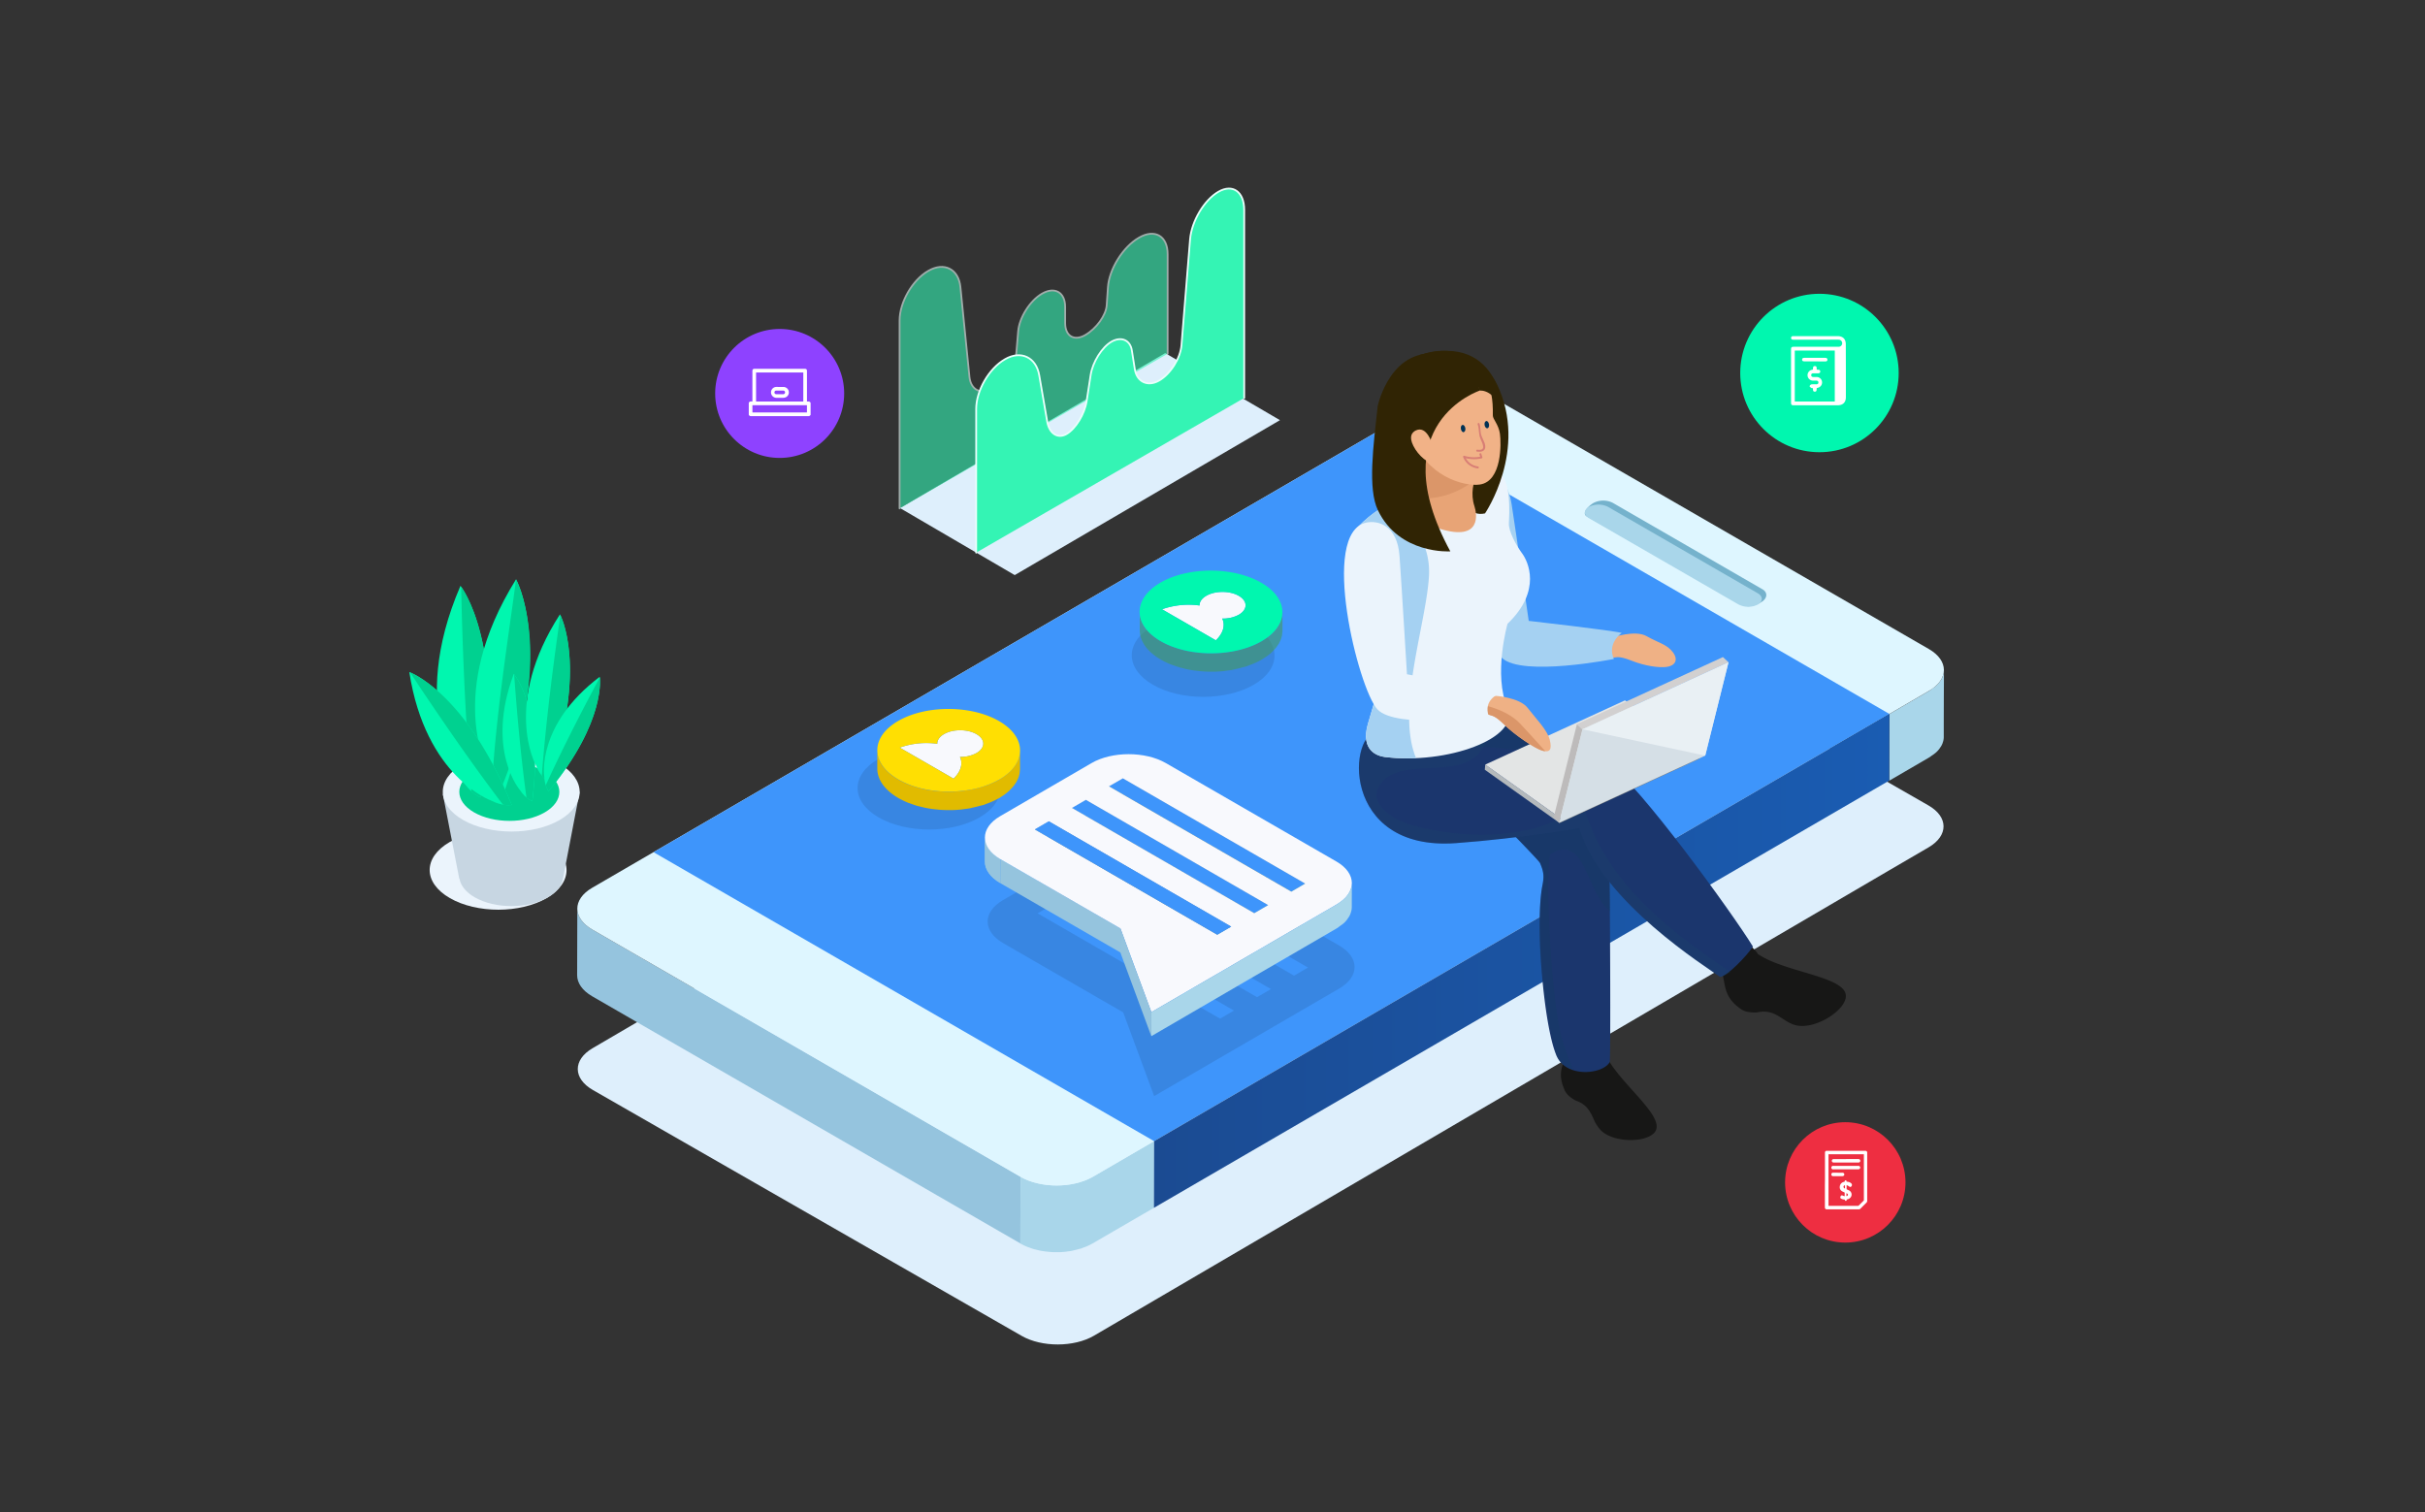 <svg xmlns="http://www.w3.org/2000/svg" xmlns:xlink="http://www.w3.org/1999/xlink" viewBox="0 0 1366 852"><rect x="0" y="0" width="1366" height="852" fill="#333333" stroke="none"/><defs><style>.cls-1,.cls-51{fill:none;}.cls-2{fill:#95c4de;}.cls-3{isolation:isolate;}.cls-4{fill:#deeffc;}.cls-5{fill:#ebf4fc;}.cls-6{fill:#c7d6e2;}.cls-7{fill:#00d190;}.cls-8{fill:#00f7af;}.cls-9{fill:#a9d6ea;}.cls-10{fill:#def6ff;}.cls-11{fill:#3e95fb;}.cls-12{fill:#75b2cc;}.cls-13{fill:url(#linear-gradient);}.cls-14{clip-path:url(#clip-path);}.cls-15{fill:#b8387b;}.cls-16,.cls-23{opacity:0.1;}.cls-17{fill:#c5c5c5;}.cls-18{clip-path:url(#clip-path-2);}.cls-19{fill:#898989;}.cls-20{fill:#38a7be;}.cls-21{fill:#277484;}.cls-22{fill:#f8f9fd;}.cls-24{fill:#e1bb00;}.cls-25{fill:#ffdf02;}.cls-26{fill:#469b4f;opacity:0.54;}.cls-26,.cls-29,.cls-30{mix-blend-mode:multiply;}.cls-27{fill:#171716;}.cls-28{fill:#1b366d;}.cls-29{fill:#123f5d;opacity:0.3;}.cls-30{fill:#1a4b6c;opacity:0.2;}.cls-31{fill:#b4b9bc;}.cls-32{fill:#7d8183;}.cls-33{fill:#e3e5e5;}.cls-34{fill:#bdbbbb;}.cls-35{fill:#d2d0d0;}.cls-36{fill:#d5dfe6;}.cls-37{fill:#e9f0f4;}.cls-38{fill:#efb185;}.cls-39{fill:#a5d1f2;}.cls-40{fill:#302404;}.cls-41{fill:#e8a476;}.cls-42{fill:#db9669;}.cls-43{fill:#f1b287;}.cls-44{fill:#d87e75;}.cls-45{fill:#003154;}.cls-46{fill:#8e42ff;}.cls-47{fill:#fff;}.cls-48{fill:#ee2e41;}.cls-49{opacity:0.6;}.cls-50{fill:#34f4b4;}.cls-51{stroke:#e9fffb;stroke-linecap:round;stroke-miterlimit:10;}</style><linearGradient id="linear-gradient" x1="650.01" y1="541.34" x2="1064.27" y2="541.34" gradientUnits="userSpaceOnUse"><stop offset="0" stop-color="#1b4b92"></stop><stop offset="1" stop-color="#1a5cb2"></stop></linearGradient><clipPath id="clip-path"><path class="cls-1" d="M882.62,428.13c0-3,0-6.09,0-9.14h0Z"></path></clipPath><clipPath id="clip-path-2"><path class="cls-2" d="M554.75,485.36l0-13.54c0,4.41,2.9,8.84,8.74,12.21l0,13.53C557.66,494.19,554.74,489.77,554.75,485.36Z"></path></clipPath></defs><g class="cls-3"><g id="Layer_1" data-name="Layer 1"><polygon class="cls-4" points="721 236.71 656.37 198.94 506.96 286.23 571.59 324 721 236.71"></polygon><path class="cls-5" d="M307.73,474.38c15.15,8.74,15.19,22.89.2,31.6s-39.36,8.73-54.51,0-15.17-22.84-.18-31.55S292.65,465.68,307.73,474.38Z"></path><path class="cls-6" d="M326.52,446.12l-77.07,1.22,9.27,47.78h.14c.64,3.79,3.47,7.48,8.51,10.39,11.48,6.63,30,6.63,41.35,0,5-2.91,7.8-6.6,8.39-10.4h0Z"></path><path class="cls-5" d="M315.13,430.33c15.14,8.74,15.19,22.89.2,31.61s-39.36,8.7-54.51,0-15.18-22.83-.18-31.54S300,421.63,315.13,430.33Z"></path><path class="cls-7" d="M306.76,434.59c11.08,6.39,11.08,16.7.11,23.09s-28.76,6.37-39.83,0S256,441,266.9,434.59,295.72,428.23,306.76,434.59Z"></path><path class="cls-8" d="M259.91,438.78s-30.72-38.86-.52-108.75c0,0,26.54,33.48,11.34,119.26C270.73,449.29,264.81,447.07,259.91,438.78Z"></path><path class="cls-7" d="M259.76,330.53c.57,26.91,2.09,73.64,5.8,115.28a18.42,18.42,0,0,0,5.17,3.48C284.89,369.29,262.83,334.83,259.76,330.53Z"></path><path class="cls-8" d="M275.05,434s-24.64-43,15.64-107.62c0,0,21.29,37-6.54,119.63C284.15,446,278.65,443,275.05,434Z"></path><path class="cls-7" d="M290.69,326.41c-3.42,26.7-11,73.07-13.53,114.81a18.84,18.84,0,0,0,4.61,4.22C312,373.32,293.07,331.1,290.69,326.41Z"></path><path class="cls-8" d="M276.6,451s-36.85-13-46.05-72.37c0,0,31.77,11.18,57.69,74.86C288.24,453.49,283.36,454.49,276.6,451Z"></path><path class="cls-7" d="M231,378.81c11.7,17.74,32.31,48.29,52.32,74.53a15,15,0,0,0,4.92.15C264.09,394.14,234.86,380.4,231,378.81Z"></path><path class="cls-8" d="M293,445.27s-19.73-22.54-3.58-65.64c0,0,17,19.4,10.44,71.65C299.82,451.28,296.17,450.14,293,445.27Z"></path><path class="cls-7" d="M289.62,379.9c1.15,16.25,3.47,44.42,6.94,69.44a11.06,11.06,0,0,0,3.26,1.94C306,402.58,291.6,382.41,289.62,379.9Z"></path><path class="cls-8" d="M301.72,430.81s-18.86-34.24,13.7-84.7c0,0,16.31,29.52-6.67,94.26C308.75,440.37,304.45,437.89,301.72,430.81Z"></path><path class="cls-7" d="M315.66,346.56c-3.05,21-8,57.56-10.46,90.44a14.36,14.36,0,0,0,3.55,3.37C330.17,380,317.49,350.31,315.66,346.56Z"></path><path class="cls-8" d="M306.56,437.2s-4.46-28.85,31.27-55.91c0,0,3.93,24.84-28.78,64.43C309.05,445.72,306.68,442.86,306.56,437.2Z"></path><path class="cls-7" d="M337.9,381.64c-7.54,14-20.3,38.36-30.47,60.79a10.72,10.72,0,0,0,1.62,3.29C339.52,408.82,338.2,384.75,337.9,381.64Z"></path><path class="cls-4" d="M1086.27,453.75c11.31,6.48,11.37,17,.16,23.6l-22.29,13L650.7,732.33l-34.47,20.18c-11.2,6.54-29.39,6.59-40.7.11L334,614.11c-11.31-6.48-11.4-17-.2-23.57L804,315.39c11.2-6.56,29.42-6.63,40.73-.15Z"></path><path class="cls-9" d="M1095,377.5a9.83,9.83,0,0,1-.5,3l-.09.32a12.77,12.77,0,0,1-1.38,2.7c-.11.14-.2.29-.3.44a16.86,16.86,0,0,1-2.31,2.54,22.75,22.75,0,0,1-2,1.5,20.79,20.79,0,0,1-1.78,1.27l-22.34,13-.1,37.57,22.33-13,.35-.21c.54-.32.92-.69,1.4-1a18.86,18.86,0,0,0,2.07-1.54,1.15,1.15,0,0,0,.19-.14,15.17,15.17,0,0,0,1.79-1.92,4.13,4.13,0,0,0,.31-.46c.12-.16.21-.31.31-.46s.39-.53.55-.81a11.63,11.63,0,0,0,.77-1.64c0-.08,0-.17.07-.25a2.46,2.46,0,0,1,.09-.29c.11-.37.23-.72.3-1.08a10.17,10.17,0,0,0,.19-1.65v-.22s0,0,0,0q0-16.38.09-32.76V377.5Z"></path><path class="cls-2" d="M333.7,523.74c-5.67-3.29-8.51-7.58-8.5-11.88l-.1,37.58c0,4.29,2.83,8.59,8.51,11.87L574.77,700.53l.1-37.56Z"></path><path class="cls-9" d="M615.57,663a32.64,32.64,0,0,1-5.67,2.49c-.72.25-1.45.46-2.19.67-.93.26-1.88.51-2.85.71-1.16.24-2.34.46-3.53.61l-.82.12c-1.62.17-3.25.26-4.88.27h-.7c-1.61,0-3.23-.1-4.83-.27l-.67-.08a44.62,44.62,0,0,1-4.67-.8c-.25-.05-.51-.12-.78-.19a38,38,0,0,1-4.05-1.23l-.66-.22a32.34,32.34,0,0,1-4.4-2.08l-.1,37.56a30.71,30.71,0,0,0,4.16,2,2.18,2.18,0,0,0,.23.09l.68.22c.85.31,1.71.62,2.59.88.47.14,1,.23,1.45.35.26.08.53.14.79.2l.77.19c.93.19,1.89.36,2.85.49l1,.11.76.09c.35,0,.69.09,1,.11.93.08,1.87.14,2.82.15h2.94c1.07,0,2.13-.11,3.19-.21l.37-.05c.28,0,.56-.09.83-.12.83-.1,1.66-.19,2.46-.35.36-.06.69-.18,1-.25,1-.21,1.92-.45,2.88-.72.49-.14,1-.22,1.53-.37.22-.08.41-.22.65-.3a31.93,31.93,0,0,0,5.67-2.5L650,680.47l.1-37.57Z"></path><path class="cls-10" d="M1086.5,365.64c11.3,6.51,11.33,17.07.11,23.59l-22.34,13L650.11,642.9,615.57,663c-11.23,6.52-29.41,6.52-40.7,0L333.7,523.74c-11.28-6.53-11.34-17.06-.12-23.58l471-273.74c11.22-6.52,29.44-6.53,40.74,0Z"></path><polygon class="cls-11" points="1064.27 402.21 650.11 642.9 368.12 480.1 782.28 239.4 1064.27 402.21"></polygon><path class="cls-12" d="M992.81,332c3,1.74,3.09,5.31-1.34,7.61-3.08,1.61-7,2.86-10,1.12L893.8,290.92c-3-1.74.88-5.86,3.88-7.6a12,12,0,0,1,10.86,0Z"></path><path class="cls-9" d="M990.16,334.24c3,1.74,3,4.58.07,6.31a12.07,12.07,0,0,1-10.92,0L895,291.89c-3-1.74-3-4.57,0-6.31a12,12,0,0,1,10.85,0Z"></path><polygon class="cls-13" points="1064.27 402.21 1064.17 439.78 650.01 680.47 650.11 642.9 1064.27 402.21"></polygon><g class="cls-3"><g class="cls-14"><g class="cls-3"><path class="cls-15" d="M885.47,417.75l0,10.34a14.8,14.8,0,0,0-2.83,1.25l-.18.11,0-10.35.19-.11a14.41,14.41,0,0,1,2.82-1.24Z"></path></g></g></g><g class="cls-16"><path d="M754.31,532.66c11.61,6.7,11.61,17.56.14,24.23l-21.7,12.61L703,586.79l-52.87,30.74-17.44-47.17-67.59-39c-11.62-6.7-11.67-17.54-.14-24.24l51.47-29.91c11.48-6.66,30.23-6.7,41.84,0ZM708.09,561.8l7.84-4.57L613.19,497.92l-7.84,4.56L708.09,561.8Zm20.85-12.13,7.85-4.56L634.05,485.79l-7.85,4.57,102.74,59.31Zm-41.71,24.24,7.85-4.56L592.34,510l-7.85,4.56,102.74,59.31Z"></path></g><polygon class="cls-17" points="632.49 438.48 632.47 452.02 624.62 456.58 624.65 443.04 632.49 438.48"></polygon><polygon class="cls-17" points="611.65 450.6 611.62 464.14 603.77 468.7 603.8 455.17 611.65 450.6"></polygon><polygon class="cls-17" points="590.79 462.72 590.75 476.26 582.9 480.82 582.94 467.28 590.79 462.72"></polygon><path class="cls-2" d="M554.75,485.36l0-13.54c0,4.41,2.9,8.84,8.74,12.21l0,13.53C557.66,494.19,554.74,489.77,554.75,485.36Z"></path><g class="cls-18"><g class="cls-3"><path class="cls-2" d="M563.54,484l0,13.53c-5.83-3.37-8.75-7.79-8.74-12.2l0-13.54c0,4.41,2.9,8.84,8.74,12.21Z"></path></g></g><polygon class="cls-19" points="735.24 497.8 735.2 511.34 632.47 452.02 632.49 438.48 735.24 497.8"></polygon><polygon class="cls-11" points="735.24 497.8 727.39 502.36 624.65 443.04 632.49 438.48 735.24 497.8"></polygon><polygon class="cls-20" points="735.24 497.8 735.2 511.34 727.35 515.9 727.39 502.36 735.24 497.8"></polygon><polygon class="cls-21" points="727.39 502.36 727.35 515.9 624.62 456.58 624.65 443.04 727.39 502.36"></polygon><polygon class="cls-19" points="714.38 509.92 714.35 523.46 611.62 464.14 611.65 450.6 714.38 509.92"></polygon><polygon class="cls-21" points="706.53 514.48 706.49 528.02 603.77 468.7 603.8 455.17 706.53 514.48"></polygon><polygon class="cls-20" points="714.38 509.92 714.35 523.46 706.49 528.02 706.53 514.48 714.38 509.92"></polygon><polygon class="cls-11" points="714.38 509.92 706.53 514.48 603.8 455.17 611.65 450.6 714.38 509.92"></polygon><polygon class="cls-19" points="693.54 522.04 693.49 535.57 590.75 476.26 590.79 462.72 693.54 522.04"></polygon><polygon class="cls-2" points="631.13 523.05 631.09 536.59 563.49 497.56 563.54 484.03 631.13 523.05"></polygon><polygon class="cls-20" points="693.54 522.04 693.49 535.57 685.64 540.13 685.68 526.6 693.54 522.04"></polygon><polygon class="cls-21" points="685.68 526.6 685.64 540.13 582.9 480.82 582.94 467.29 685.68 526.6"></polygon><path class="cls-22" d="M752.77,485.34c11.61,6.7,11.61,17.56.13,24.24l-21.7,12.61-29.76,17.3-52.87,30.73-17.44-47.17-67.59-39c-11.61-6.7-11.67-17.54-.13-24.24l51.46-29.9c11.47-6.68,30.23-6.71,41.85,0Zm-46.23,29.14,7.84-4.56L611.65,450.6l-7.85,4.57,102.74,59.31Zm20.85-12.12,7.85-4.56L632.49,438.48,624.65,443l102.74,59.32ZM685.68,526.6l7.86-4.56L590.79,462.72l-7.85,4.56L685.68,526.6Z"></path><polygon class="cls-11" points="693.54 522.04 685.68 526.6 582.94 467.29 590.79 462.72 693.54 522.04"></polygon><path class="cls-9" d="M761.49,497.53a10.05,10.05,0,0,1-.51,3.05c0,.11-.06.22-.1.33a11.63,11.63,0,0,1-1.41,2.76,3.82,3.82,0,0,1-.31.47,17,17,0,0,1-2.38,2.62,23.31,23.31,0,0,1-1.94,1.45c-.64.45-1.2.94-1.94,1.37l-21.7,12.61-29.76,17.3-52.87,30.73,0,13.53L701.4,553l29.77-17.29,21.68-12.61.37-.22c.63-.37,1.08-.81,1.64-1.21s1.34-.9,1.88-1.39c.07-.06.17-.11.22-.16a17.52,17.52,0,0,0,1.83-2c.13-.16.21-.33.32-.48s.23-.33.33-.49a8.14,8.14,0,0,0,.54-.81,12.25,12.25,0,0,0,.79-1.69,1.83,1.83,0,0,0,.08-.25c0-.11.06-.22.1-.33.1-.36.23-.72.31-1.08a13.83,13.83,0,0,0,.2-1.7V509.5Z"></path><polygon class="cls-2" points="648.57 570.22 648.53 583.75 631.09 536.59 631.13 523.05 648.57 570.22"></polygon><path class="cls-23" d="M551.64,427.58c-15.75-9.09-41.23-9.09-56.88,0s-15.57,23.86.19,32.95,41.2,9.08,56.85,0S567.4,436.68,551.64,427.58Z"></path><path class="cls-22" d="M550.06,413.62c5.08,2.93,5.1,7.67.05,10.6a18.49,18.49,0,0,1-9.38,2.21c1.8,3.74.59,8.2-3.59,12.25l-30.32-17.49A44.86,44.86,0,0,1,528,419.05c-.07-2,1.15-3.93,3.76-5.44C536.76,410.67,545,410.69,550.06,413.62Z"></path><path class="cls-24" d="M574.5,424.07c0,.39-.06.78-.13,1.17a8.58,8.58,0,0,1-.28,1.08c-.1.39-.19.77-.32,1.15s-.28.67-.43,1-.36.84-.58,1.26-.34.56-.52.85a16.06,16.06,0,0,1-1,1.45c-.19.26-.41.52-.62.78a25.19,25.19,0,0,1-1.75,1.88c-.21.2-.4.41-.63.61-.39.37-.84.71-1.28,1.07s-.7.57-1.08.85-1,.65-1.46,1-1,.67-1.52,1a43.51,43.51,0,0,1-5.63,2.67c-.5.21-1,.4-1.54.59-1.22.44-2.49.79-3.76,1.15s-2.69.73-4.08,1c-1.57.33-3.17.63-4.8.83-.42,0-.84.14-1.27.18a65.32,65.32,0,0,1-6.72.38H534a64.55,64.55,0,0,1-6.68-.37c-.32,0-.65-.06-1-.11a62.57,62.57,0,0,1-6.48-1.1c-.38-.08-.75-.19-1.12-.28a51.81,51.81,0,0,1-5.55-1.69c-.35-.12-.71-.22-1-.35a44.07,44.07,0,0,1-6.12-2.88c-7.93-4.57-11.88-10.59-11.87-16.59l0,10.35c0,6,3.94,12,11.86,16.59a46.16,46.16,0,0,0,5.79,2.78l.36.11c.3.11.61.2.9.31,1.2.44,2.38.87,3.62,1.23.68.18,1.38.33,2.06.5l1.09.26,1,.26q2,.4,4,.69c.47.07,1,.11,1.44.17l1,.11c.48,0,.95.12,1.44.15,1.32.12,2.63.18,4,.22.42,0,.86,0,1.28,0h1c.6,0,1.2,0,1.8,0,1.49-.05,3-.15,4.46-.3l.51-.07c.42,0,.81-.12,1.23-.17,1.13-.14,2.27-.27,3.39-.47.5-.09.95-.26,1.45-.36,1.39-.29,2.72-.64,4.06-1,.69-.19,1.44-.3,2.11-.52s1.08-.42,1.62-.62,1.07-.39,1.6-.6a43.62,43.62,0,0,0,5.59-2.66l.5-.29c.35-.21.64-.44,1-.66.51-.32,1-.66,1.5-1s.75-.58,1.12-.87.86-.69,1.25-1.05l.24-.19c.16-.14.25-.3.41-.44a22.82,22.82,0,0,0,1.72-1.86c.12-.13.27-.26.37-.38s.16-.27.26-.41a16.36,16.36,0,0,0,1-1.43c.12-.19.28-.38.38-.57s.09-.2.15-.3c.22-.42.41-.85.6-1.28.1-.23.24-.47.33-.71,0-.08,0-.16.07-.25.14-.38.23-.78.34-1.17s.18-.56.24-.85a1.6,1.6,0,0,0,0-.23,11.12,11.12,0,0,0,.13-1.16c0-.31.1-.61.11-.91v-.35l0-10.36C574.61,423.23,574.54,423.65,574.5,424.07Z"></path><path class="cls-25" d="M562.75,406.24c15.76,9.1,15.81,23.84.17,32.93s-41.1,9.11-56.86,0-15.83-23.85-.18-32.95S547,397.15,562.75,406.24Zm-55.93,14.95,30.32,17.49c4.18-4.05,5.39-8.51,3.59-12.25a18.49,18.49,0,0,0,9.38-2.21c5-2.93,5-7.67-.05-10.6s-13.3-2.95-18.34,0c-2.61,1.51-3.83,3.47-3.76,5.44a44.86,44.86,0,0,0-21.14,2.14Z"></path><path class="cls-23" d="M706.09,352.77c-15.74-9.1-41.22-9.1-56.88,0s-15.56,23.85.19,33,41.2,9.07,56.85,0S721.84,361.86,706.09,352.77Z"></path><path class="cls-22" d="M697.81,335.69c5.08,2.93,5.1,7.67.06,10.61a18.65,18.65,0,0,1-9.39,2.19c1.81,3.75.59,8.21-3.59,12.27l-30.32-17.51a44.94,44.94,0,0,1,21.13-2.13c-.06-2,1.17-3.93,3.77-5.45C684.51,332.74,692.73,332.76,697.81,335.69Z"></path><path class="cls-26" d="M722.25,346.14a11.12,11.12,0,0,1-.13,1.16c-.07.37-.18.73-.28,1.09s-.19.77-.32,1.15-.28.67-.43,1a12.88,12.88,0,0,1-.59,1.25c-.15.29-.33.57-.51.86-.3.49-.62,1-1,1.45-.2.26-.41.52-.62.77a23.34,23.34,0,0,1-1.74,1.88c-.22.21-.41.42-.64.62-.4.36-.85.71-1.28,1.06s-.7.58-1.09.86-1,.65-1.45,1-1,.66-1.53,1a42.76,42.76,0,0,1-5.62,2.67c-.5.21-1,.4-1.54.59-1.22.43-2.49.78-3.77,1.15s-2.68.72-4.06,1c-1.58.32-3.18.62-4.81.82-.42.06-.84.13-1.27.18-2.22.24-4.46.35-6.72.38h-1.1a64.35,64.35,0,0,1-6.67-.37l-1-.11a61.87,61.87,0,0,1-6.49-1.11c-.38-.08-.75-.18-1.13-.27A57.44,57.44,0,0,1,661,364.5c-.35-.13-.71-.22-1-.36a44.56,44.56,0,0,1-6.11-2.88c-7.93-4.58-11.89-10.59-11.87-16.59l0,10.35c0,6,3.93,12,11.87,16.58a41.24,41.24,0,0,0,5.79,2.78l.35.13c.29.1.61.19.9.3,1.2.43,2.38.86,3.63,1.22.67.2,1.37.34,2,.51l1.09.26,1,.26c1.31.27,2.65.5,4,.69l1.46.16,1,.11c.48.05,1,.13,1.44.16,1.32.11,2.64.19,4,.22.43,0,.85,0,1.27,0s.7,0,1.06,0c.59,0,1.19,0,1.79,0,1.49-.05,3-.15,4.46-.3.17,0,.34-.06.51-.07l1.23-.17c1.13-.15,2.27-.27,3.39-.48.5-.09.95-.25,1.45-.36,1.39-.28,2.72-.63,4.06-1,.69-.19,1.43-.3,2.11-.52s1.08-.42,1.63-.62l1.59-.6a43.76,43.76,0,0,0,5.6-2.66l.48-.29c.35-.21.65-.43,1-.66.52-.33,1-.65,1.51-1s.75-.58,1.11-.87.87-.69,1.26-1c.07-.08.17-.13.24-.21s.26-.29.41-.43c.62-.61,1.2-1.23,1.73-1.86.11-.14.26-.26.36-.39s.17-.26.26-.39c.36-.48.67-1,1-1.44.13-.2.28-.38.39-.58s.08-.2.14-.29c.22-.42.41-.85.6-1.28.1-.23.25-.47.34-.71l.06-.25a12,12,0,0,0,.34-1.17c.08-.29.18-.57.24-.85a1.81,1.81,0,0,0,0-.23,11.47,11.47,0,0,0,.14-1.16c0-.3.09-.61.1-.91v-.36l0-10.34C722.36,345.3,722.29,345.72,722.25,346.14Z"></path><path class="cls-8" d="M710.5,328.31c15.76,9.1,15.82,23.84.16,32.93s-41.09,9.11-56.84,0-15.84-23.85-.19-32.95S694.76,319.21,710.5,328.31Zm-55.93,14.94,30.32,17.51c4.18-4.06,5.4-8.52,3.59-12.27a18.65,18.65,0,0,0,9.39-2.19c5-2.94,5-7.68-.06-10.61s-13.3-2.95-18.34,0c-2.6,1.52-3.83,3.48-3.77,5.45a44.94,44.94,0,0,0-21.13,2.13Z"></path><path class="cls-27" d="M904.24,593.84c.38-8.85,1.21-18,2.25-27.3l-26.9-.81c1.61,5.85,3.25,11.64,4.58,17.07,1,13.69-9.25,17.42-2.68,31.66,1.18,2.75,5.16,5.18,6.39,5.7,6,2.09,7.87,6.14,9.68,10a21.32,21.32,0,0,0,4.55,7c7.93,7.12,26.34,6.46,30.28.32,5.68-8.65-19.83-26.83-27.6-42.53A11.34,11.34,0,0,1,904.24,593.84Z"></path><path class="cls-27" d="M977.27,532.82c1.76-1.05,1.81-2.9,4.36-5.07,1.72,3.28,6.88,6.62,8.61,9.78a11.76,11.76,0,0,0,1.09.66c15.7,9.88,48.78,12.15,48.45,23.1-.18,7.75-16.43,18.49-27.51,16.47-3-.58-5.49-2.14-8-3.78-3.76-2.44-7.72-5.05-14.24-3.66-1.43.22-6.35.24-9-1.58-13.51-9.06-6.94-17.89-14.61-29.36C970.24,537.13,973.85,534.8,977.27,532.82Z"></path><path class="cls-28" d="M906.5,488.08a89.26,89.26,0,0,0-9.44-49.79c-10.4-19.76-53.75-37.73-54.19-37.73s-37.55,16.8-34.71,23.08c1.58,3.56,58.21,59.95,59.33,62.59,2,4.6,2.46,7.25,1.38,12.43-4.13,20.14.47,79.15,8,96.29,5.56,12.58,26.13,10.28,29.87,3.4.63-1.19.19-96.65-.25-110.27C906.49,488.06,906.94,501.7,906.5,488.08Z"></path><path class="cls-29" d="M910,489.14a8.93,8.93,0,0,0,0-.94C910.32,499.55,910.09,491.94,910,489.14Z"></path><path class="cls-29" d="M910,489.14c0-.57,0-.94,0-.94A8.93,8.93,0,0,1,910,489.14Z"></path><path class="cls-29" d="M838.45,399.15c.39,0,48.21,19.38,58.61,39.14,13.16,25,7.14,43.52,7.14,43.52h0c2.65,3.33,2.59,20.71,2.81,31.73-13.6-10.78-14-44.27-33.29-32.57-3.49,1.07-1,72.43,5.12,100.18,1.18,5.43,4.69,16.16,7.32,20.87-3.11-.29-6.16-1.32-9.28-7.07-4.08-14.39-13.73-62.72-8-96.29.88-5.2.58-7.83-1.38-12.43-1.12-2.64-57.75-59-59.33-62.59C805.32,417.36,838,399.14,838.45,399.15Z"></path><path class="cls-28" d="M820.11,475c37-2.73,69.56-8.47,69.56-8.47,12.43,41.74,72.1,78.48,79.27,83.86,4.26-.56,15.12-12,18.48-17.11-11.4-18.63-64.3-91.64-81.51-103.2-10.78-7.22-104.51-9.72-104.53-14.33,0-1.85-22.4-4.37-24-4.39C758.78,411.28,754.71,479.78,820.11,475Z"></path><path class="cls-30" d="M777.38,411.38c1.6,0,24,2.54,24,4.39s15.85,2.55,35.41,3.22a27.89,27.89,0,0,1-4,5.6c-13.07,14.55-44.51,1.42-55.45,17.57-7.05,10.41,7.23,19,14.07,21.47,31.91,10.12,75.59,10.27,100.36-10.87,10.83,42.11,47.32,71.29,83.09,94.82-2.54,1.58-4.72,2.67-5.94,2.83-7.17-5.38-66.84-42.12-79.28-83.86,0,0-32.56,5.74-69.55,8.47C754.71,479.78,758.78,411.28,777.38,411.38Z"></path><g class="cls-3"><polygon class="cls-31" points="836.63 430.76 836.39 433.65 878.53 463.69 878.77 460.78 836.63 430.76"></polygon><polygon class="cls-32" points="878.77 460.78 878.53 463.69 957.21 427.52 957.47 424.62 878.77 460.78"></polygon><polygon class="cls-33" points="836.63 430.76 878.77 460.78 957.47 424.62 915.34 394.58 836.63 430.76"></polygon></g><g class="cls-3"><polygon class="cls-34" points="891.42 410.88 888.28 407.97 875.15 460.62 878.28 463.53 891.42 410.88"></polygon><polygon class="cls-35" points="973.66 373.1 970.53 370.18 888.28 407.97 891.42 410.88 973.66 373.1"></polygon><polygon class="cls-36" points="891.42 410.88 878.28 463.53 960.54 425.72 973.66 373.1 891.42 410.88"></polygon><polygon class="cls-37" points="891.42 410.88 891.42 410.88 960.54 425.72 973.66 373.1 891.42 410.88"></polygon></g><path class="cls-38" d="M908,359.25s13-4.6,19.57-.83,11.41,4.51,14.79,9.06.89,7.69-3.57,8.26-12.2-.55-19.67-3.5-8.33-1.77-10.61-1.75S902.28,364.54,908,359.25Z"></path><path class="cls-39" d="M831.3,266.52c6.35-1.91,17.45-.08,20.15,17.27s9.68,66,9.68,66,47.07,5.35,52.41,6.8c0,0-8.43,5.67-4.45,14.67,0,0-51.52,10.21-63-.56S805.24,274.25,831.3,266.52Z"></path><path class="cls-5" d="M762.44,300.13s16.52-26.76,79.28-33.86c0,0,10.11-3.87,8.24,28.45-.28,4.67,4.32,12.81,7.48,17.1s11.37,20.77-8.24,39.6c0,0-8.21,28.63,0,47.52,7.37,16.9-34.25,31.95-69.12,27.53-4.32-.54-13.78-3.65-9.58-18.54s13.89-40.94,7.66-68.81S757.33,314.06,762.44,300.13Z"></path><path class="cls-39" d="M762.44,300.13c-5.11,13.93,9.53,11.1,15.77,39s-3.48,53.89-7.66,68.81,5.26,18,9.58,18.54a103.83,103.83,0,0,0,17.55.66c-11.46-27.21,5.67-75.54,7.25-102.41,1.64-28.49-23.86-40.39-23.86-40.39C767.14,292.51,762.44,300.13,762.44,300.13Z"></path><path class="cls-40" d="M832,215.75s-5,32.23-7.87,63c-.41,4.42,4.11,12.39,12.38,10.49,0,0,24.43-35.84,6.79-72.65-5.59-11.66-26.49-28.44-51.37-12.23Z"></path><path class="cls-41" d="M837.41,258.33s-11.56,12.72-6.82,27c1.28,3.9,4.31,19.89-19.5,12.61,0,0-24.59-13.45-16.83-20.77,5.14-4.86,10.23-12,3.74-38Z"></path><path class="cls-42" d="M794.26,277.14a4,4,0,0,0-1.35,2.49C815.73,285,832,269.32,832,269.32L803.09,242h0s-1.52.95-3.86,2.6C803.71,266.21,799,272.65,794.26,277.14Z"></path><path class="cls-43" d="M834.91,212.4s6.41,2.46,6,21.64c-.06,2.11,3.24,5,4,10.32s1.2,26.75-11.27,28.61c-9,1.34-31-5-37.69-26.77S808.47,197.3,834.91,212.4Z"></path><path class="cls-40" d="M833.47,220.08s-55.64,18.45-16.5,90.56c0,0-28.77,1.91-40.8-23.19-5.77-12.05-2.62-35.95-.1-58.74,0,0,7.43-35,36.71-28.8C812.78,199.91,832,208,833.47,220.08Z"></path><path class="cls-40" d="M833.47,220.08s9.66-1.53,13.81,16.32c0,0,0-50.06-47.84-36.38C799.44,200,827.6,202.26,833.47,220.08Z"></path><path class="cls-43" d="M806.76,250.2s-3-10.72-9.26-7.68c-1.94,1-4.12,3.13-1.37,8.65s8.65,10.74,13.47,10.28Z"></path><path class="cls-44" d="M833.37,238.57c.63,1.72.46,3.65.75,5.44.41,2.51,2.21,4.61,2.51,7.12.36,3-2.06,3.69-4.61,3.3-.69-.11-.58-1.2.12-1.09,5.39.83,2.89-3.53,1.75-6.27s-.57-5.46-1.52-8c-.24-.66.76-1.12,1-.46Z"></path><path class="cls-44" d="M834.4,255.65c.2.61.39,1.22.59,1.83a.56.56,0,0,1-.41.77,20.14,20.14,0,0,1-10.08-.43l.69-.73a9.07,9.07,0,0,0,7.39,5.72.55.55,0,0,1-.12,1.09,10.19,10.19,0,0,1-8.26-6.36.55.55,0,0,1,.69-.74,18.92,18.92,0,0,0,9.51.37l-.41.76-.58-1.83c-.21-.66.78-1.12,1-.45Z"></path><path class="cls-45" d="M836.26,239.46c.18,1.12.89,1.94,1.58,1.83s1.1-1.11.92-2.24-.89-2-1.58-1.83S836.07,238.33,836.26,239.46Z"></path><path class="cls-45" d="M822.92,241.63c.18,1.12.89,2,1.58,1.83s1.11-1.11.92-2.24-.89-1.95-1.58-1.83S822.74,240.5,822.92,241.63Z"></path><path class="cls-38" d="M842.21,392s13.75.85,18.37,6.88,11,12.34,12.38,17.85.19,7.41-4.14,6.18-15.67-9-21.39-14.59-7-4.9-9.11-5.79S834.94,394.66,842.21,392Z"></path><path class="cls-42" d="M838.32,402.53c2.11.89,3.36.16,9.11,5.79s17.07,13.38,21.39,14.59a8,8,0,0,0,1.66.33c-3.32-3.71-9-10-14.06-15.42-6.32-6.77-16.35-9.52-19.55-10.29C836.36,399.88,837.21,402.07,838.32,402.53Z"></path><path class="cls-5" d="M769.7,294.41c6.48-1.33,17.42,1.39,18.66,18.91s4.18,66.53,4.18,66.53S839,389.06,844.2,391c0,0-8.82,3.25-5.6,12.53,0,0-52.2,7.65-62.8-4S743.07,300,769.7,294.41Z"></path><circle class="cls-46" cx="439.19" cy="221.66" r="36.33"></circle><path class="cls-47" d="M421.78,233.62V227a1.18,1.18,0,0,1,1.3-.81c.24,0,.49,0,.75,0V209.1c0-1,.36-1.32,1.31-1.32h28.11c1,0,1.31.36,1.31,1.32v17.11c.28,0,.52,0,.75,0a1.17,1.17,0,0,1,1.3.81v6.67a1.34,1.34,0,0,1-1.38.74q-16.07,0-32.12,0A1.23,1.23,0,0,1,421.78,233.62Zm30.72-7.42V209.85H425.89V226.2Zm-28.66,6.15h30.71v-4.07H423.84Z"></path><path class="cls-47" d="M439.2,218h2.08a3.06,3.06,0,0,1,3,2.36,3,3,0,0,1-1.66,3.45,3.64,3.64,0,0,1-1.34.31c-1.36,0-2.72,0-4.08,0a3.07,3.07,0,0,1,0-6.13Zm0,4.09h2a1,1,0,1,0,0-2.05h-3.94a1,1,0,1,0,0,2.05Z"></path><circle class="cls-8" cx="1024.9" cy="210.14" r="44.63"></circle><g id="L54pFX"><path class="cls-47" d="M1039.78,208.78v15c0,2.88-1.66,4.53-4.56,4.54H1010.4c-1.23,0-1.51-.28-1.51-1.56V197c0-1.36.27-1.63,1.66-1.63h23.91c.44,0,.88,0,1.31,0a2,2,0,0,0,1.93-2,2,2,0,0,0-2-2c-1.67-.05-3.35,0-5,0H1010c-.67,0-1.11-.38-1.1-1s.46-1,1.13-1h25c3.1,0,4.7,1.6,4.71,4.7Zm-6.25,17.42V197.52H1011V226.2Z"></path><path class="cls-47" d="M1023.36,218.66c-.1.86.14,2-1.09,2s-.93-1.15-1.09-2c-.31,0-.68.05-.89-.1-.38-.28-.94-.7-.93-1a1.45,1.45,0,0,1,1-1,14.18,14.18,0,0,1,2.61-.05c.71,0,1.33-.17,1.34-1s-.61-1.09-1.37-1.07c-.51,0-1,0-1.51,0a3.08,3.08,0,0,1-.79-6.09c.19,0,.38-.12.56-.18.16-.79-.17-1.93,1.09-1.93s1,1.11,1.08,2l.87.07c.65,0,1.11.35,1.11,1s-.46,1-1.12,1c-.9,0-1.81,0-2.71,0-.69,0-1.24.22-1.26,1s.53,1.09,1.27,1.08c.54,0,1.07,0,1.61,0a3.08,3.08,0,0,1,.69,6.11Z"></path><path class="cls-47" d="M1022.22,203.59h-5.71c-.74,0-1.41-.13-1.4-1s.67-1,1.4-1H1028c.75,0,1.41.19,1.41,1.05s-.68,1-1.41,1C1026.1,203.58,1024.16,203.59,1022.22,203.59Z"></path></g><circle class="cls-48" cx="1039.45" cy="666.14" r="33.91"></circle><path class="cls-47" d="M1028,664.79q0-7.65,0-15.29a1.6,1.6,0,0,1,.07-.54.91.91,0,0,1,.82-.61h21.77a1.5,1.5,0,0,1,.56.09.92.92,0,0,1,.57.8,2.61,2.61,0,0,1,0,.28q0,13.47,0,27a1.37,1.37,0,0,1-.44,1.06c-1.13,1.11-2.25,2.24-3.37,3.37a1.21,1.21,0,0,1-.9.37h-18a1,1,0,0,1-1-.52,1.51,1.51,0,0,1-.12-.63q0-6.15,0-12.3Zm2-14.51v29.06h16.68a.44.44,0,0,0,.31-.13c.93-.91,1.85-1.84,2.78-2.76a.42.42,0,0,0,.15-.35q0-12.8,0-25.58a1.77,1.77,0,0,0,0-.23Z"></path><path class="cls-47" d="M1040.28,675.77c-.07.63-.16.76-.52.77s-.5-.14-.58-.7c-.37-.06-.74-.08-1.1-.17a4.25,4.25,0,0,1-1-.38.8.8,0,0,1-.38-1,2.86,2.86,0,0,1,.15-.41.76.76,0,0,1,1-.37l.94.37a1.47,1.47,0,0,0,.32,0c0-.09,0-.16,0-.24,0-.53,0-1.06,0-1.58a.29.29,0,0,0-.2-.3,12.19,12.19,0,0,1-1.4-.7,2.55,2.55,0,0,1-1.16-2.51,2.92,2.92,0,0,1,2.54-2.73c.17,0,.22-.09.21-.26a.54.54,0,0,1,.84-.49.63.63,0,0,1,.22.34.88.88,0,0,1,0,.28c.37.06.72.1,1.06.18a3.39,3.39,0,0,1,1.63.86,1.2,1.2,0,0,1-.17,1.83.67.67,0,0,1-.74.07c-.26-.15-.5-.31-.75-.48a2.51,2.51,0,0,0-1-.43V668c0,.6,0,1.21,0,1.82a.26.26,0,0,0,.2.29c.45.2.92.4,1.35.64a2.6,2.6,0,0,1,.88,3.6,3,3,0,0,1-2.11,1.35Zm-1-8a.91.91,0,0,0-.84.81,1.06,1.06,0,0,0,.84,1Zm.8,6.08a.89.89,0,0,0,.87-.67c0-.42-.31-.79-.87-.93Z"></path><path class="cls-47" d="M1039.88,653h7a1,1,0,0,1,1,1.24,1,1,0,0,1-.86.7h-14.09a1,1,0,0,1-1.06-.75,1,1,0,0,1,.94-1.18h7.09Z"></path><path class="cls-47" d="M1039.86,658.77h-7a1,1,0,1,1-.1-1.94h14.08a1,1,0,0,1,1,.72,1,1,0,0,1-.94,1.22h-7.07Z"></path><path class="cls-47" d="M1035.39,660.69c.84,0,1.68,0,2.52,0a1,1,0,0,1,.95.7.94.94,0,0,1-.42,1.08,1.08,1.08,0,0,1-.53.15h-5.08a1,1,0,1,1,0-1.93C1033.68,660.68,1034.54,660.69,1035.39,660.69Z"></path><g class="cls-49"><path class="cls-50" d="M657.73,143.16c0-10.22-7.25-14.4-16.1-9.29l-.16.1c-8.85,5.11-16.67,17.63-17.37,27.83L623.4,172c-.38,5.62-5.78,13.11-12.06,16.74S600,189.34,600,182v-9.1c0-8.21-5.83-11.58-13-7.48h0c-6.76,3.9-12.82,13.46-13.47,21.24l-1,11.84c-.6,7.27-6.27,16.21-12.59,19.86l-1,.59c-6.33,3.65-12.1.69-12.84-6.57L541,161.74c-1-10.16-9.11-14.3-18-9.19l-.17.09c-8.85,5.11-16.09,17.66-16.09,27.88V286.44l151-87.15Z"></path><path class="cls-51" d="M657.73,199.29V143.16c0-10.22-7.25-14.4-16.1-9.29l-.16.1c-8.85,5.11-16.67,17.63-17.37,27.83L623.4,172c-.38,5.62-5.78,13.11-12.06,16.74S600,189.34,600,182v-9.1c0-8.21-5.83-11.58-13-7.48h0c-6.76,3.9-12.82,13.46-13.47,21.24l-1,11.84c-.6,7.27-6.27,16.21-12.59,19.86l-1,.59c-6.33,3.65-12.1.69-12.84-6.57L541,161.74c-1-10.16-9.11-14.3-18-9.19l-.17.09c-8.85,5.11-16.09,17.66-16.09,27.88V286.44"></path></g><path class="cls-50" d="M665.51,194.57c-.6,7.31-6.23,16.19-12.59,19.84s-12.55.8-13.68-6.44c0,0-.75-4.73-1.67-10.57s-6-8-11.42-4.93S615.48,204,614.37,211.23l-2.28,14.82c-1.12,7.25-6.19,15.53-11.32,18.49s-10.06-.52-11-7.79l-4.38-25.38c-1.74-10.11-10.36-14.15-19.24-9l-.17.1c-8.88,5.13-16.09,17.61-16.09,27.87v81l151-87.15V118.26c0-10.26-6.5-14.84-14.5-10.24s-15.17,16.63-16,26.86Z"></path><path class="cls-51" d="M700.86,224.19V118.26c0-10.26-6.5-14.84-14.5-10.24s-15.17,16.63-16,26.86l-4.85,59.69c-.6,7.31-6.23,16.19-12.59,19.84s-12.55.8-13.68-6.44c0,0-.75-4.73-1.67-10.57s-6-8-11.42-4.93S615.48,204,614.37,211.23l-2.28,14.82c-1.12,7.25-6.19,15.53-11.32,18.49s-10.06-.52-11-7.79l-4.38-25.38c-1.74-10.11-10.36-14.15-19.24-9l-.17.1c-8.88,5.13-16.09,17.61-16.09,27.87v81"></path></g></g></svg>